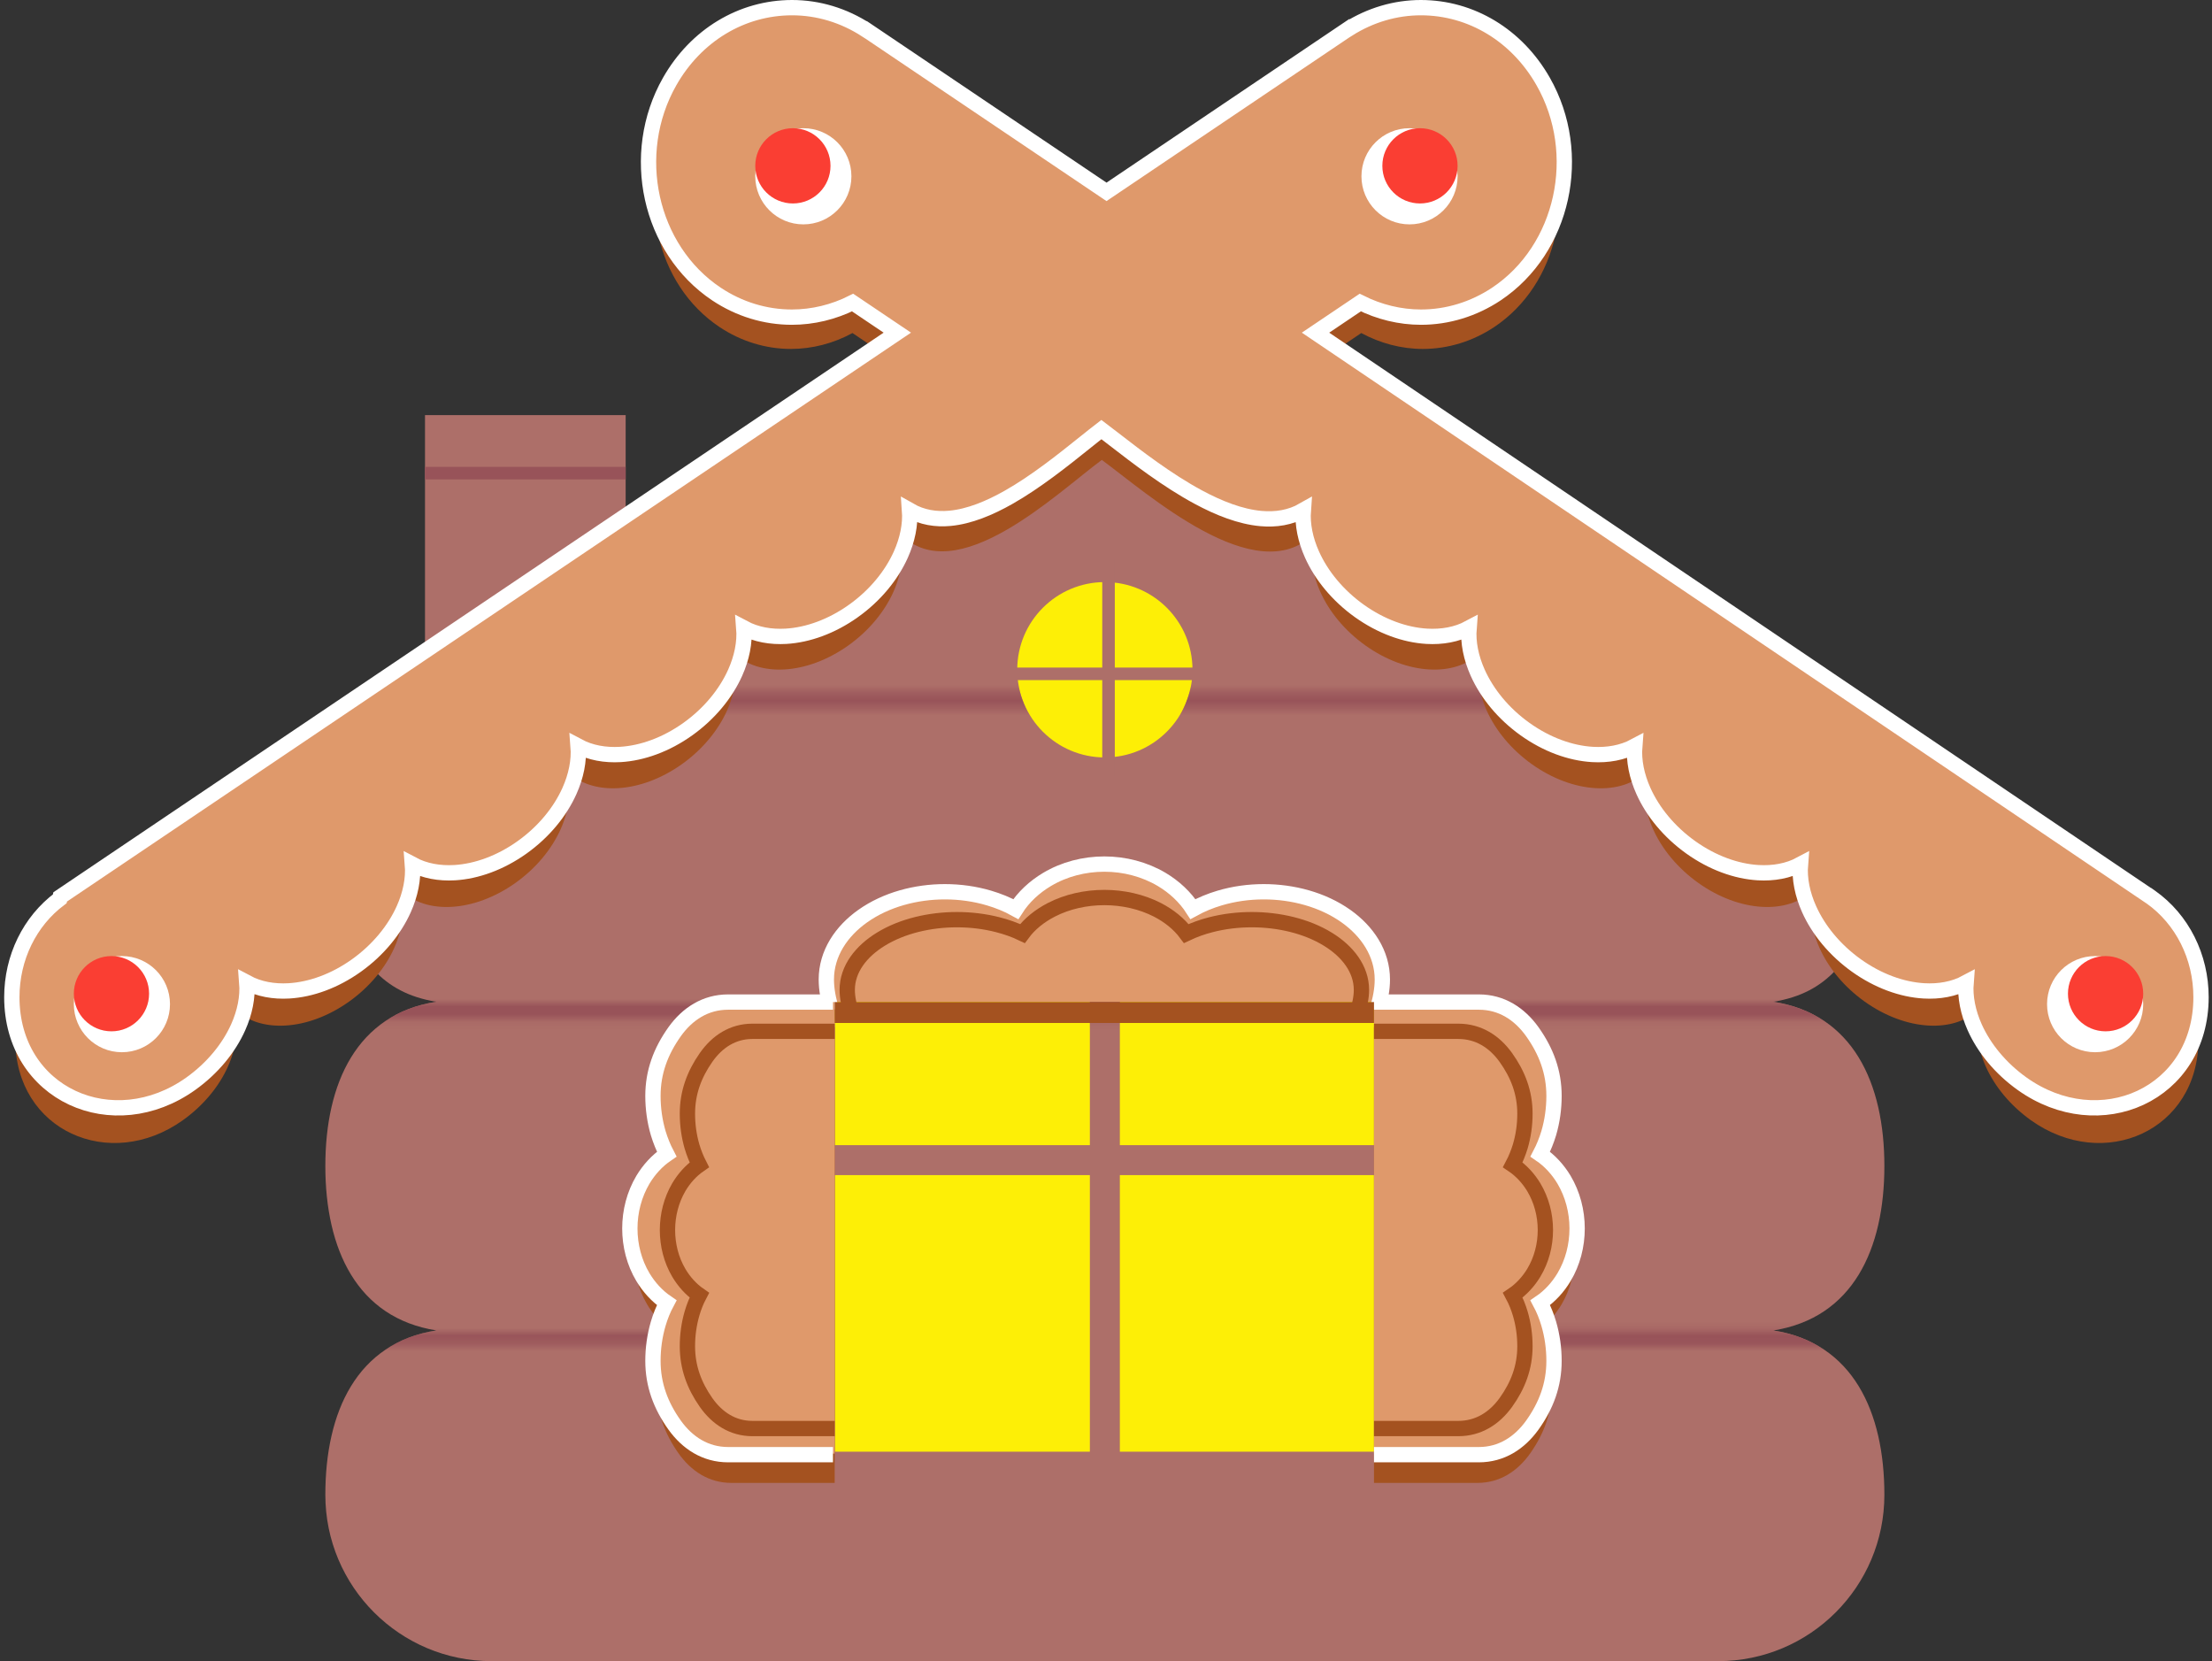 <?xml version="1.0" encoding="UTF-8"?> <svg xmlns="http://www.w3.org/2000/svg" width="289" height="217" viewBox="0 0 289 217" fill="none"><rect x="0" y="0" width="289" height="217" fill="#333333" stroke="none"/> <path fill-rule="evenodd" clip-rule="evenodd" d="M55.527 96.393H81.744V54.228H55.527V96.393Z" fill="#AD6F69"></path> <path fill-rule="evenodd" clip-rule="evenodd" d="M101.953 70.962H187.262V196.813H101.953V70.962Z" fill="#FDEF06"></path> <path fill-rule="evenodd" clip-rule="evenodd" d="M44.406 118.619C46.682 125.021 49.779 129.722 57.013 130.86C46.623 132.493 42.506 141.478 42.506 152.323C42.506 163.169 46.623 172.164 57.013 173.796C46.623 175.429 42.506 184.414 42.506 195.27C42.506 207.273 52.243 217 64.237 217C64.276 217 64.326 217 64.365 217H224.336C224.376 217 224.426 217 224.465 217C236.468 217 246.196 207.273 246.196 195.27C246.196 184.424 242.079 175.429 231.689 173.796C242.079 172.164 246.196 163.179 246.196 152.323C246.196 141.478 242.079 132.483 231.689 130.86C238.843 129.732 241.96 125.12 244.226 118.817L244.761 103.133L143.629 45.481L47.246 103.835L44.396 118.609L44.406 118.619ZM144.351 76.039C150.674 76.039 155.8 81.165 155.8 87.488C155.8 93.811 150.674 98.947 144.351 98.947C138.028 98.947 132.902 93.821 132.902 87.488C132.902 81.165 138.028 76.039 144.351 76.039ZM146.31 130.513V149.592H179.648V153.511H146.31V189.639H179.658V130.513H146.31ZM142.392 189.639V153.511H109.054V189.639H142.392ZM109.054 149.592H142.392V130.513H109.054V149.592Z" fill="#AD6F69"></path> <mask id="mask0" maskUnits="userSpaceOnUse" x="34" y="90" width="220" height="86"> <path fill-rule="evenodd" clip-rule="evenodd" d="M249.783 90.388H34.516V92.527H249.783V90.388ZM34.516 131.017H249.782V133.156H34.516V131.017ZM253.346 173.785H154.979V175.923H253.346V173.785ZM108.234 174.051H34.498V175.689H108.234V174.051Z" fill="#985359"></path> </mask> <g mask="url(#mask0)"> <path fill-rule="evenodd" clip-rule="evenodd" d="M44.386 118.619C46.662 125.021 49.76 129.722 56.993 130.86C46.603 132.493 42.486 141.478 42.486 152.323C42.486 163.169 46.603 172.164 56.993 173.796C46.603 175.429 42.486 184.414 42.486 195.27C42.486 207.273 52.224 217 64.217 217C64.257 217 64.306 217 64.346 217H224.317C224.356 217 224.406 217 224.445 217C236.448 217 246.176 207.273 246.176 195.27C246.176 184.424 242.059 175.429 231.669 173.796C242.059 172.164 246.176 163.179 246.176 152.323C246.176 141.478 242.059 132.483 231.669 130.86C238.823 129.732 241.94 125.12 244.207 118.817L244.741 103.133L143.609 45.481L47.226 103.835L44.376 118.609L44.386 118.619ZM144.331 76.039C150.654 76.039 155.78 81.165 155.78 87.488C155.78 93.811 150.654 98.947 144.331 98.947C138.008 98.947 132.882 93.821 132.882 87.488C132.882 81.165 138.008 76.039 144.331 76.039ZM146.29 130.513V149.592H179.628V153.511H146.29V189.639H179.638V130.513H146.29ZM142.372 189.639V153.511H109.034V189.639H142.372ZM109.034 149.592H142.372V130.513H109.034V149.592Z" fill="#985359"></path> </g> <path fill-rule="evenodd" clip-rule="evenodd" d="M281.044 123.48L280.994 123.253L170.254 48.621L177.853 43.505C180.327 44.85 183.108 45.583 185.888 45.583C189.174 45.583 192.4 44.593 195.22 42.723C203.582 37.142 206.204 25.228 201.048 16.173C197.783 10.424 192.103 6.99 185.869 6.99C182.583 6.99 179.357 7.99 176.537 9.86C176.428 9.929 176.32 10.008 176.23 10.078L176.221 10.068L144.624 31.363L113.028 10.068L113.008 10.078C112.909 10.008 112.81 9.929 112.701 9.86C109.891 7.99 106.665 6.99 103.37 6.99C97.126 6.99 91.446 10.424 88.18 16.173C83.025 25.238 85.647 37.142 94.009 42.723C96.819 44.593 100.045 45.583 103.34 45.583C106.121 45.583 108.901 44.86 111.375 43.505L118.975 48.621L8.234 123.253L8.185 123.48C4.316 126.211 2 130.803 2 135.8C2 147.704 14.34 153.147 23.889 146.339C29.312 142.47 31.983 136.354 30.4 131.98L30.667 131.792C33.873 135.008 40.197 134.702 45.62 130.833C51.042 126.963 53.714 120.848 52.131 116.474L52.398 116.286C55.604 119.502 61.927 119.195 67.36 115.326C72.783 111.457 75.454 105.342 73.871 100.968L74.138 100.78C77.344 103.996 83.668 103.689 89.1 99.82C94.523 95.951 97.195 89.835 95.612 85.462L95.879 85.274C99.085 88.49 105.408 88.183 110.841 84.314C116.264 80.445 118.935 74.329 117.352 69.955L117.619 69.767C124.962 77.13 137.994 64.483 143.951 60.08C149.75 64.325 164.158 77.248 171.609 69.767L171.876 69.955C170.293 74.329 172.965 80.445 178.388 84.314C183.81 88.183 190.144 88.49 193.35 85.274L193.617 85.462C192.034 89.835 194.705 95.951 200.128 99.82C205.551 103.689 211.884 103.996 215.09 100.78L215.357 100.968C213.774 105.342 216.446 111.457 221.869 115.326C227.291 119.195 233.624 119.502 236.831 116.286L237.098 116.474C235.515 120.848 238.186 126.963 243.609 130.833C249.032 134.702 255.365 135.008 258.561 131.792L258.828 131.98C257.245 136.354 259.917 142.47 265.34 146.339C274.889 153.147 287.229 147.704 287.229 135.8C287.229 130.813 284.923 126.211 281.054 123.48H281.044Z" fill="#A45220"></path> <path d="M111.395 39.523L117.235 43.455L8.195 116.941L7.862 117.165L7.808 117.411C3.869 120.352 1.546 125.119 1.546 130.264C1.546 136.57 4.835 141.247 9.455 143.405C14.06 145.555 19.891 145.16 24.923 141.572L24.923 141.572C27.758 139.55 29.892 136.928 31.113 134.207C31.979 132.276 32.399 130.257 32.245 128.355C33.849 129.213 35.767 129.559 37.768 129.439C40.626 129.269 43.728 128.154 46.562 126.132C49.396 124.109 51.531 121.487 52.751 118.767C53.617 116.836 54.038 114.816 53.883 112.915C55.488 113.772 57.405 114.118 59.408 113.999C62.267 113.829 65.371 112.713 68.209 110.692L68.21 110.691C71.045 108.669 73.179 106.047 74.399 103.326C75.265 101.395 75.686 99.376 75.532 97.474C77.136 98.332 79.054 98.677 81.056 98.558C83.915 98.388 87.019 97.273 89.858 95.251L89.858 95.251C92.693 93.228 94.827 90.606 96.048 87.885C96.914 85.955 97.335 83.935 97.18 82.034C98.785 82.891 100.702 83.237 102.704 83.118C105.563 82.948 108.667 81.832 111.506 79.81L111.507 79.81C114.341 77.787 116.476 75.166 117.696 72.445C118.552 70.536 118.973 68.541 118.833 66.659C120.466 67.594 122.266 67.882 124.116 67.709C126.657 67.472 129.295 66.371 131.796 64.951C135.37 62.923 138.903 60.094 141.663 57.883C142.484 57.227 143.235 56.624 143.9 56.114C144.416 56.503 144.992 56.95 145.62 57.435C148.517 59.676 152.498 62.756 156.576 64.947C159.245 66.382 162.052 67.494 164.725 67.737C166.681 67.914 168.581 67.625 170.279 66.655C170.138 68.538 170.559 70.535 171.416 72.445C172.636 75.166 174.771 77.787 177.605 79.81C180.44 81.832 183.544 82.948 186.404 83.118C188.407 83.237 190.326 82.891 191.932 82.034C191.777 83.935 192.198 85.955 193.064 87.885C194.285 90.606 196.419 93.228 199.254 95.251C202.088 97.273 205.192 98.388 208.052 98.558C210.055 98.677 211.975 98.332 213.58 97.474C213.426 99.376 213.847 101.395 214.713 103.326C215.933 106.047 218.067 108.669 220.902 110.691C223.736 112.713 226.84 113.829 229.701 113.999C231.704 114.118 233.623 113.772 235.229 112.915C235.074 114.816 235.495 116.836 236.361 118.767C237.581 121.487 239.716 124.109 242.55 126.132C245.384 128.154 248.489 129.269 251.348 129.439C253.348 129.558 255.264 129.214 256.867 128.357C256.713 130.258 257.134 132.277 257.999 134.207C259.22 136.928 261.354 139.55 264.189 141.572L264.189 141.572C269.221 145.16 275.052 145.555 279.657 143.405C284.277 141.247 287.566 136.57 287.566 130.264C287.566 124.993 285.128 120.098 280.994 117.179L280.735 116.996H280.714L171.875 43.456L177.719 39.522C180.184 40.758 182.915 41.429 185.655 41.429C189.13 41.429 192.533 40.382 195.5 38.415L195.502 38.413C204.289 32.548 206.999 20.096 201.62 10.649C198.204 4.635 192.228 1 185.636 1C182.303 1 179.038 1.972 176.162 3.784L176.153 3.775L175.469 4.235L144.566 25.064L113.662 4.235L113.178 3.909L113.166 3.915C110.248 2.018 106.907 1 103.486 1C96.883 1 90.908 4.635 87.491 10.65C82.114 20.106 84.823 32.548 93.61 38.413L93.611 38.414C96.569 40.382 99.973 41.429 103.457 41.429C106.195 41.429 108.926 40.767 111.395 39.523Z" fill="#DF996B" stroke="white" stroke-width="2"></path> <path fill-rule="evenodd" clip-rule="evenodd" d="M87.606 173.726C86.352 172.859 85.314 171.694 84.531 170.368C83.394 168.435 82.836 166.203 82.836 163.962C82.836 161.71 83.404 159.478 84.531 157.545C85.304 156.22 86.352 155.054 87.606 154.187C87.155 153.31 86.793 152.383 86.509 151.437C86.049 149.843 85.823 148.189 85.823 146.525C85.823 143.386 86.822 140.666 88.624 138.085C90.289 135.714 92.62 134.179 95.548 134.179H109.053V193.714H95.548C92.62 193.714 90.289 192.18 88.624 189.818C86.822 187.247 85.823 184.517 85.823 181.379C85.823 179.725 86.049 178.061 86.509 176.476C86.783 175.53 87.145 174.603 87.606 173.726Z" fill="#A45220"></path> <path fill-rule="evenodd" clip-rule="evenodd" d="M200.969 173.726C202.22 172.859 203.256 171.694 204.038 170.368C205.172 168.435 205.73 166.203 205.73 163.962C205.73 161.71 205.163 159.478 204.038 157.545C203.256 156.22 202.22 155.054 200.969 154.187C201.419 153.31 201.78 152.383 202.064 151.437C202.523 149.843 202.748 148.189 202.748 146.525C202.748 143.386 201.751 140.666 199.952 138.085C198.291 135.714 195.964 134.179 193.041 134.179H179.512V193.714H193.041C195.964 193.714 198.291 192.18 199.952 189.818C201.751 187.247 202.748 184.517 202.748 181.379C202.748 179.725 202.523 178.061 202.064 176.476C201.79 175.53 201.428 174.603 200.969 173.726Z" fill="#A45220"></path> <path fill-rule="evenodd" clip-rule="evenodd" d="M108.67 132.539C108.211 131.163 107.961 129.756 107.961 128.508C107.961 125.071 109.948 122.189 112.693 120.237C115.768 118.048 119.701 117.038 123.454 117.038C125.401 117.038 127.357 117.306 129.224 117.86C130.432 118.217 131.61 118.692 132.718 119.306C133.736 117.712 135.164 116.404 136.791 115.433C139.047 114.086 141.662 113.423 144.288 113.423C146.913 113.423 149.529 114.096 151.785 115.433C153.412 116.404 154.84 117.722 155.858 119.306C156.956 118.702 158.134 118.217 159.342 117.86C161.208 117.306 163.165 117.038 165.112 117.038C168.865 117.038 172.798 118.048 175.873 120.237C178.618 122.189 180.605 125.071 180.605 128.508C180.605 129.746 180.355 131.143 179.896 132.53V130.875H108.68V132.539H108.67Z" fill="#DF996B"></path> <path d="M179.896 131.984C180.355 130.597 180.605 129.2 180.605 127.962C180.605 124.525 178.618 121.643 175.873 119.691C172.798 117.502 168.865 116.492 165.112 116.492C163.165 116.492 161.208 116.76 159.342 117.314C158.134 117.671 156.956 118.156 155.858 118.76C154.84 117.176 153.412 115.858 151.785 114.888C149.529 113.55 146.913 112.877 144.288 112.877C141.662 112.877 139.047 113.54 136.791 114.888C135.164 115.858 133.736 117.166 132.718 118.76C131.61 118.146 130.432 117.671 129.224 117.314C127.357 116.76 125.401 116.492 123.454 116.492C119.701 116.492 115.768 117.502 112.693 119.691C109.948 121.643 107.961 124.525 107.961 127.962C107.961 129.21 108.211 130.617 108.67 131.994H108.68" stroke="white" stroke-width="2"></path> <path d="M177.218 132.531C177.643 131.422 177.874 130.305 177.874 129.314C177.874 126.565 176.037 124.259 173.498 122.698C170.654 120.946 167.017 120.138 163.546 120.138C161.745 120.138 159.936 120.352 158.21 120.796C157.092 121.081 156.003 121.469 154.988 121.953C154.046 120.685 152.726 119.631 151.221 118.854C149.134 117.785 146.716 117.246 144.288 117.246C141.86 117.246 139.441 117.777 137.354 118.854C135.85 119.631 134.529 120.677 133.588 121.953C132.563 121.461 131.474 121.081 130.356 120.796C128.63 120.352 126.821 120.138 125.02 120.138C121.549 120.138 117.912 120.946 115.068 122.698C112.529 124.259 110.692 126.565 110.692 129.314C110.692 130.313 110.923 131.438 111.348 132.539H111.357" stroke="#A45220" stroke-width="2"></path> <path fill-rule="evenodd" clip-rule="evenodd" d="M87.606 170.086C86.352 169.227 85.314 168.072 84.531 166.759C83.394 164.844 82.836 162.632 82.836 160.411C82.836 158.18 83.404 155.968 84.531 154.053C85.304 152.74 86.352 151.585 87.606 150.726C87.155 149.857 86.793 148.939 86.509 148.001C86.049 146.422 85.823 144.783 85.823 143.134C85.823 140.024 86.822 137.329 88.624 134.772C90.289 132.422 92.62 130.902 95.548 130.902H109.053V189.891H95.548C92.62 189.891 90.289 188.37 88.624 186.031C86.822 183.483 85.823 180.778 85.823 177.668C85.823 176.03 86.049 174.381 86.509 172.811C86.783 171.873 87.145 170.955 87.606 170.086Z" fill="#DF996B"></path> <path fill-rule="evenodd" clip-rule="evenodd" d="M200.969 170.086C202.22 169.227 203.256 168.072 204.038 166.759C205.172 164.844 205.73 162.632 205.73 160.411C205.73 158.18 205.163 155.968 204.038 154.053C203.256 152.74 202.22 151.585 200.969 150.726C201.419 149.857 201.78 148.939 202.064 148.001C202.523 146.422 202.748 144.783 202.748 143.134C202.748 140.024 201.751 137.329 199.952 134.772C198.291 132.422 195.964 130.902 193.041 130.902H179.512V189.891H193.041C195.964 189.891 198.291 188.37 199.952 186.031C201.751 183.483 202.748 180.778 202.748 177.668C202.748 176.03 202.523 174.381 202.064 172.811C201.79 171.873 201.428 170.955 200.969 170.086Z" fill="#DF996B"></path> <path d="M179.512 130.902H193.208C196.166 130.902 198.522 132.426 200.204 134.781C202.025 137.344 203.034 140.045 203.034 143.163C203.034 144.815 202.806 146.458 202.341 148.041C202.054 148.981 201.688 149.901 201.233 150.772C202.5 151.633 203.549 152.791 204.34 154.107C205.478 156.027 206.052 158.243 206.052 160.48C206.052 162.706 205.488 164.923 204.34 166.843C203.549 168.159 202.5 169.316 201.233 170.177C201.698 171.048 202.064 171.968 202.341 172.908C202.806 174.482 203.034 176.134 203.034 177.777C203.034 180.894 202.025 183.606 200.204 186.159C198.522 188.504 196.166 190.028 193.208 190.028H179.512" stroke="white" stroke-width="2"></path> <path d="M108.83 130.902H95.135C92.176 130.902 89.821 132.426 88.138 134.781C86.318 137.344 85.308 140.045 85.308 143.163C85.308 144.815 85.536 146.458 86.001 148.041C86.288 148.981 86.654 149.901 87.109 150.772C85.843 151.633 84.794 152.791 84.002 154.107C82.864 156.027 82.29 158.243 82.29 160.48C82.29 162.706 82.854 164.923 84.002 166.843C84.794 168.159 85.843 169.316 87.109 170.177C86.644 171.048 86.278 171.968 86.001 172.908C85.536 174.482 85.308 176.134 85.308 177.777C85.308 180.894 86.318 183.606 88.138 186.159C89.821 188.504 92.176 190.028 95.135 190.028H108.83" stroke="white" stroke-width="2"></path> <path d="M179.512 134.725H190.54C193.158 134.725 195.242 136.062 196.731 138.129C198.342 140.379 199.235 142.749 199.235 145.485C199.235 146.935 199.034 148.377 198.622 149.766C198.368 150.591 198.044 151.399 197.642 152.163C198.762 152.919 199.691 153.935 200.391 155.09C201.398 156.774 201.906 158.72 201.906 160.682C201.906 162.636 201.407 164.581 200.391 166.266C199.691 167.421 198.762 168.437 197.642 169.193C198.053 169.957 198.377 170.765 198.622 171.59C199.034 172.97 199.235 174.421 199.235 175.862C199.235 178.598 198.342 180.977 196.731 183.218C195.242 185.276 193.158 186.613 190.54 186.613H179.512" stroke="#A45220" stroke-width="2"></path> <path d="M109.054 134.725H98.295C95.741 134.725 93.707 136.062 92.255 138.129C90.683 140.379 89.812 142.749 89.812 145.485C89.812 146.935 90.008 148.377 90.41 149.766C90.657 150.591 90.974 151.399 91.367 152.163C90.273 152.919 89.367 153.935 88.684 155.09C87.701 156.774 87.206 158.72 87.206 160.682C87.206 162.636 87.693 164.581 88.684 166.266C89.367 167.421 90.273 168.437 91.367 169.193C90.965 169.957 90.649 170.765 90.41 171.59C90.008 172.97 89.812 174.421 89.812 175.862C89.812 178.598 90.683 180.977 92.255 183.218C93.707 185.276 95.741 186.613 98.295 186.613H109.054" stroke="#A45220" stroke-width="2"></path> <path d="M190.436 23.029C190.436 26.497 187.623 29.311 184.155 29.311C180.687 29.311 177.874 26.497 177.874 23.029C177.874 19.561 180.687 16.748 184.155 16.748C187.623 16.748 190.436 19.561 190.436 23.029Z" fill="white"></path> <path d="M190.436 21.664C190.436 24.378 188.235 26.579 185.521 26.579C182.807 26.579 180.605 24.378 180.605 21.664C180.605 18.95 182.807 16.748 185.521 16.748C188.235 16.748 190.436 18.95 190.436 21.664Z" fill="#FA3E33"></path> <path d="M111.238 23.029C111.238 26.497 108.425 29.311 104.957 29.311C101.489 29.311 98.676 26.497 98.676 23.029C98.676 19.561 101.489 16.748 104.957 16.748C108.425 16.748 111.238 19.561 111.238 23.029Z" fill="white"></path> <path d="M108.507 21.664C108.507 24.378 106.306 26.579 103.592 26.579C100.878 26.579 98.676 24.378 98.676 21.664C98.676 18.95 100.878 16.748 103.592 16.748C106.306 16.748 108.507 18.95 108.507 21.664Z" fill="#FA3E33"></path> <path d="M22.209 131.175C22.209 134.643 19.396 137.456 15.928 137.456C12.46 137.456 9.647 134.643 9.647 131.175C9.647 127.707 12.46 124.894 15.928 124.894C19.396 124.894 22.209 127.707 22.209 131.175Z" fill="white"></path> <path d="M19.478 129.809C19.478 132.523 17.276 134.725 14.562 134.725C11.848 134.725 9.647 132.523 9.647 129.809C9.647 127.095 11.848 124.894 14.562 124.894C17.276 124.894 19.478 127.095 19.478 129.809Z" fill="#FA3E33"></path> <path d="M280.012 131.175C280.012 134.643 277.198 137.456 273.73 137.456C270.263 137.456 267.449 134.643 267.449 131.175C267.449 127.707 270.263 124.894 273.73 124.894C277.198 124.894 280.012 127.707 280.012 131.175Z" fill="white"></path> <path d="M280.012 129.809C280.012 132.523 277.81 134.725 275.096 134.725C272.382 134.725 270.18 132.523 270.18 129.809C270.18 127.095 272.382 124.894 275.096 124.894C277.81 124.894 280.012 127.095 280.012 129.809Z" fill="#FA3E33"></path> <rect x="109.054" y="130.902" width="70.459" height="2.731" fill="#A45220"></rect> <rect x="55.527" y="60.989" width="26.217" height="1.639" fill="#985359"></rect> <rect x="144.01" y="73.005" width="1.639" height="28.402" fill="#AD6F69"></rect> <rect x="131.448" y="88.845" width="1.639" height="28.402" transform="rotate(-90 131.448 88.845)" fill="#AD6F69"></rect> </svg> 